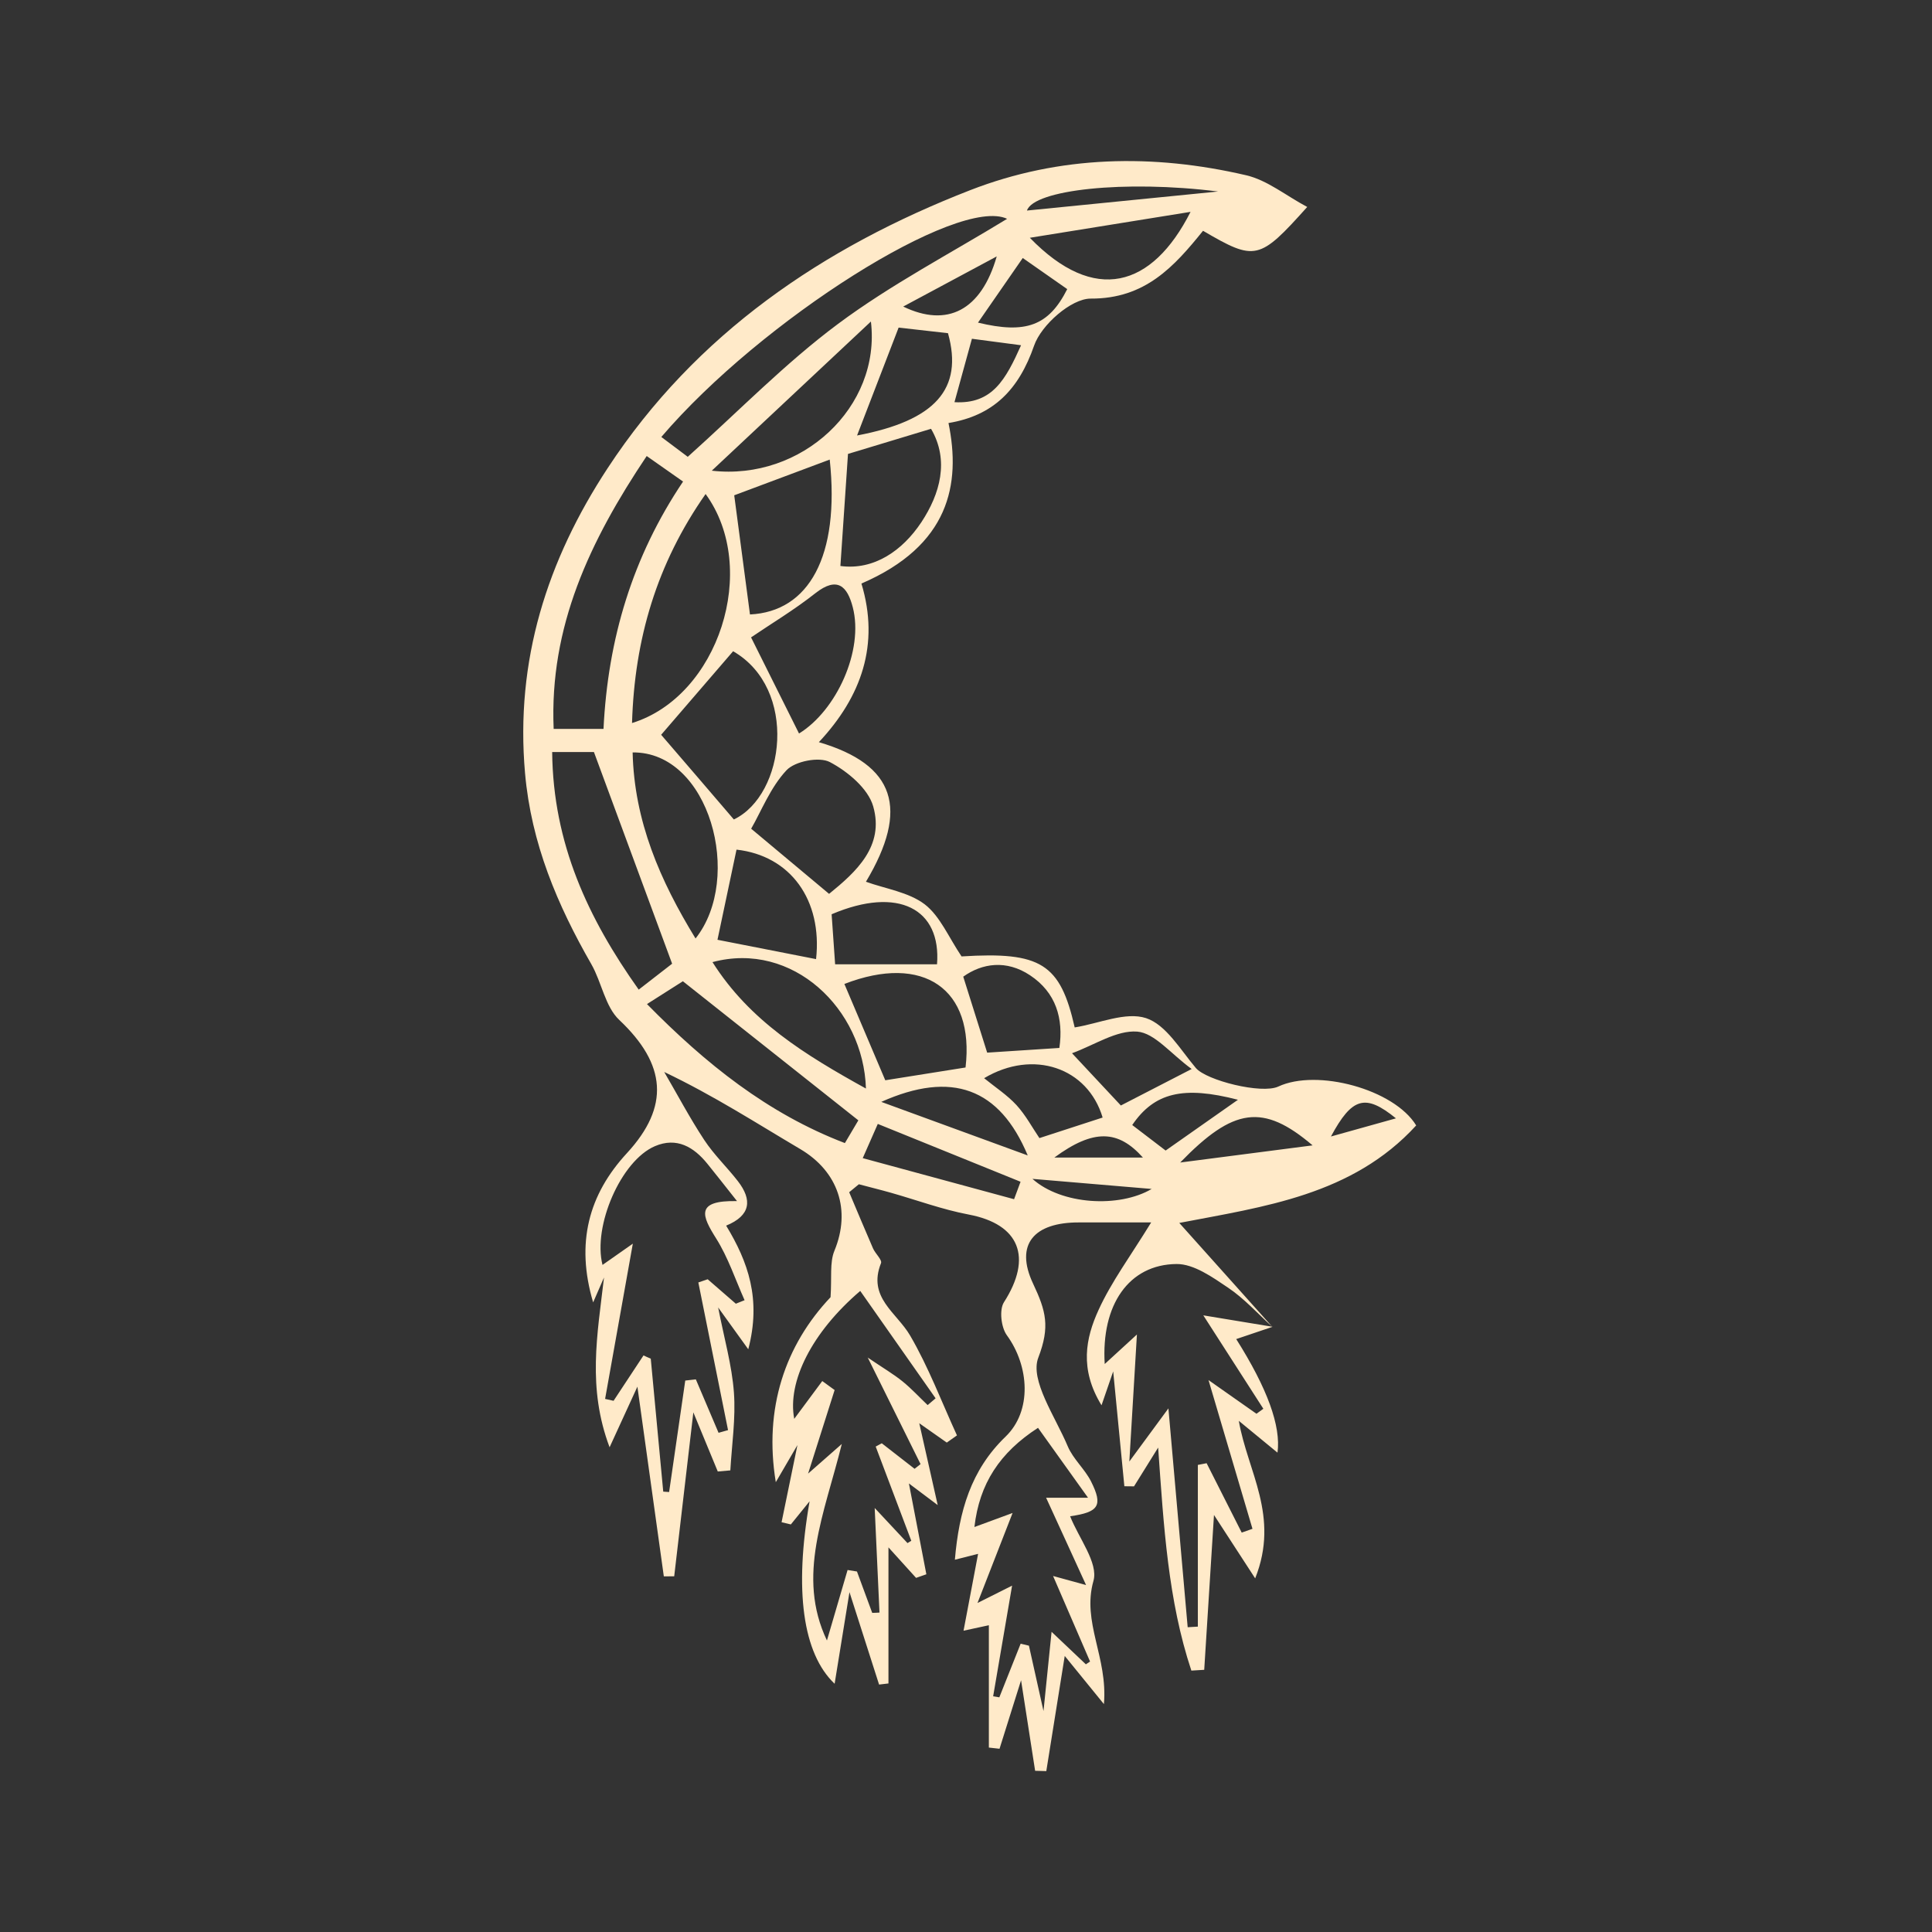 <?xml version="1.0" encoding="UTF-8"?> <svg xmlns="http://www.w3.org/2000/svg" width="96" height="96" viewBox="0 0 96 96" fill="none"><rect x="0" y="0" width="96" height="96" fill="#333333" stroke="none"/> <g clip-path="url(#clip0_669_144)"> <path d="M63.231 65.929C62.611 66.137 61.992 66.35 61.427 66.538C62.973 68.983 63.657 70.864 63.478 72.181C62.824 71.646 62.274 71.191 61.556 70.601C61.987 73.113 63.602 75.327 62.369 78.428C61.511 77.106 60.912 76.184 60.322 75.278C60.164 77.829 60.001 80.4 59.837 82.972C59.624 82.986 59.411 82.996 59.198 83.011C58.039 79.523 57.826 75.857 57.548 71.929C57.078 72.687 56.716 73.271 56.349 73.856C56.191 73.856 56.032 73.856 55.869 73.851C55.705 72.171 55.542 70.487 55.314 68.144C55.036 68.951 54.888 69.392 54.734 69.828C53.629 68.025 53.947 66.489 54.586 65.092C55.225 63.69 56.166 62.426 57.201 60.742C55.775 60.742 54.69 60.742 53.61 60.742C51.395 60.737 50.404 61.817 51.336 63.789C51.975 65.146 52.183 65.919 51.593 67.46C51.162 68.58 52.44 70.398 53.055 71.864C53.322 72.498 53.902 72.994 54.214 73.613C54.818 74.817 54.6 75.139 53.174 75.342C53.6 76.427 54.586 77.666 54.333 78.552C53.748 80.618 55.056 82.342 54.853 84.676C54.125 83.779 53.58 83.11 52.906 82.283C52.564 84.428 52.277 86.216 51.99 88.005L51.435 87.99C51.217 86.568 50.994 85.146 50.736 83.492C50.335 84.765 50.003 85.83 49.666 86.895C49.488 86.875 49.314 86.856 49.136 86.836V80.757C48.745 80.841 48.447 80.906 47.878 81.029C48.14 79.647 48.363 78.458 48.601 77.21C48.319 77.279 47.937 77.378 47.447 77.502C47.655 75.094 48.239 73.048 49.968 71.384C51.286 70.115 51.152 67.886 50.028 66.345C49.745 65.954 49.646 65.087 49.884 64.71C51.316 62.481 50.667 60.831 48.14 60.351C46.827 60.103 45.559 59.632 44.266 59.266C43.741 59.117 43.206 58.988 42.676 58.845C42.517 58.978 42.359 59.107 42.195 59.241C42.587 60.172 42.978 61.104 43.379 62.03C43.493 62.293 43.845 62.605 43.776 62.768C43.097 64.468 44.553 65.216 45.222 66.36C46.139 67.931 46.788 69.66 47.551 71.324L47.045 71.681C46.619 71.384 46.193 71.086 45.678 70.72C45.965 71.993 46.233 73.187 46.594 74.787C45.871 74.242 45.48 73.95 45.163 73.712C45.44 75.164 45.737 76.695 46.03 78.225C45.861 78.285 45.693 78.344 45.519 78.404C45.128 77.973 44.737 77.542 44.147 76.888V83.65L43.681 83.705C43.24 82.327 42.795 80.945 42.21 79.112C41.913 80.945 41.695 82.283 41.472 83.665C39.886 82.159 39.456 79.018 40.228 74.599C39.852 75.065 39.574 75.406 39.297 75.748C39.143 75.714 38.99 75.679 38.836 75.639C39.064 74.54 39.287 73.435 39.624 71.805C39.094 72.716 38.821 73.182 38.549 73.648C37.944 69.972 39.02 66.836 41.269 64.458C41.338 63.472 41.219 62.739 41.462 62.149C42.294 60.133 41.65 58.211 39.763 57.096C37.598 55.818 35.487 54.45 33.005 53.266C33.664 54.396 34.278 55.56 34.997 56.65C35.477 57.378 36.121 57.992 36.661 58.686C37.39 59.623 37.305 60.4 36.082 60.901C37.172 62.699 37.836 64.552 37.181 67.044C36.577 66.212 36.196 65.677 35.685 64.968C35.983 66.504 36.369 67.837 36.468 69.194C36.562 70.472 36.364 71.775 36.29 73.063C36.082 73.083 35.874 73.098 35.666 73.118C35.284 72.201 34.903 71.28 34.452 70.18C34.12 73.023 33.808 75.674 33.501 78.325C33.327 78.325 33.154 78.325 32.985 78.329C32.559 75.263 32.133 72.201 31.672 68.902C31.212 69.907 30.83 70.73 30.29 71.914C29.176 68.951 29.681 66.335 30.013 63.477C29.834 63.888 29.651 64.304 29.473 64.715C28.596 61.758 29.255 59.355 31.147 57.304C33.292 54.98 33.109 52.885 30.771 50.68C30.067 50.016 29.899 48.812 29.384 47.911C27.694 44.968 26.396 41.906 26.089 38.419C25.594 32.82 27.189 27.837 30.196 23.259C34.581 16.576 40.892 12.295 48.215 9.447C52.663 7.718 57.3 7.633 61.918 8.708C62.968 8.951 63.894 9.719 64.955 10.284C62.572 12.944 62.373 12.984 59.778 11.468C58.346 13.242 56.904 14.852 54.194 14.837C53.228 14.837 51.742 16.145 51.385 17.17C50.622 19.37 49.354 20.653 47.13 21.02C47.754 24.061 47.179 27.108 42.804 28.996C43.716 32.013 42.814 34.609 40.689 36.878C44.494 37.998 45.188 40.197 43.028 43.814C44.008 44.165 45.148 44.329 45.946 44.933C46.713 45.523 47.135 46.568 47.779 47.524C51.722 47.277 52.683 47.881 53.401 51.052C54.61 50.858 55.933 50.259 56.949 50.591C57.94 50.918 58.658 52.166 59.421 53.068C59.946 53.687 62.691 54.376 63.518 53.99C65.44 53.093 69.265 54.118 70.37 55.922C67.194 59.395 62.795 59.959 58.598 60.767C60.144 62.496 61.68 64.205 63.211 65.919C62.487 65.265 61.824 64.522 61.026 63.987C60.248 63.462 59.322 62.803 58.465 62.808C56.087 62.828 54.709 64.844 54.893 67.777C55.423 67.291 55.889 66.865 56.493 66.311C56.364 68.421 56.255 70.259 56.116 72.622C56.929 71.517 57.4 70.873 58.058 69.982C58.4 73.885 58.707 77.373 59.015 80.856L59.52 80.826V72.791C59.664 72.761 59.812 72.731 59.956 72.706C60.535 73.856 61.12 75.005 61.7 76.154C61.878 76.09 62.056 76.026 62.235 75.966C61.546 73.638 60.858 71.309 60.05 68.575C61.056 69.283 61.744 69.764 62.433 70.249C62.547 70.165 62.661 70.081 62.775 70.001C61.893 68.624 61.006 67.252 59.792 65.359C61.229 65.597 62.225 65.761 63.216 65.924L63.231 65.929ZM36.552 64.785L36.998 64.606C36.538 63.576 36.181 62.486 35.586 61.54C34.888 60.43 34.516 59.637 36.622 59.682C36.012 58.914 35.591 58.369 35.155 57.834C34.472 56.987 33.624 56.491 32.544 56.952C30.85 57.675 29.448 60.935 29.939 62.853C30.464 62.486 30.984 62.119 31.445 61.797C30.969 64.468 30.518 66.989 30.067 69.511C30.206 69.541 30.345 69.575 30.488 69.605C30.984 68.852 31.479 68.104 31.975 67.351C32.094 67.406 32.212 67.46 32.336 67.51C32.544 69.714 32.752 71.919 32.956 74.118C33.055 74.123 33.149 74.133 33.248 74.138C33.516 72.29 33.783 70.447 34.05 68.599L34.576 68.54C34.952 69.427 35.329 70.309 35.705 71.195C35.864 71.151 36.017 71.106 36.176 71.062C35.685 68.614 35.19 66.172 34.7 63.724C34.853 63.67 35.012 63.62 35.165 63.566C35.631 63.967 36.092 64.374 36.557 64.775L36.552 64.785ZM43.107 67.45C43.904 67.99 44.405 68.282 44.851 68.644C45.291 69.001 45.683 69.427 46.094 69.818C46.228 69.704 46.357 69.595 46.49 69.481C45.247 67.713 44.008 65.944 42.745 64.146C40.337 66.202 39.114 68.654 39.465 70.502C39.936 69.868 40.397 69.248 40.858 68.624C41.061 68.773 41.264 68.921 41.472 69.07C41.066 70.358 40.654 71.646 40.154 73.222C40.758 72.687 41.115 72.374 41.829 71.75C40.962 75.243 39.565 78.305 41.09 81.515C41.447 80.301 41.779 79.157 42.116 78.012C42.27 78.037 42.428 78.062 42.582 78.087C42.834 78.77 43.087 79.459 43.34 80.143C43.459 80.143 43.582 80.133 43.701 80.128C43.627 78.532 43.553 76.942 43.463 74.931C44.226 75.748 44.657 76.209 45.093 76.675C45.158 76.635 45.217 76.596 45.282 76.561C44.692 75 44.102 73.44 43.513 71.879L43.815 71.716C44.36 72.137 44.9 72.563 45.445 72.984C45.544 72.905 45.643 72.83 45.742 72.751C44.935 71.126 44.132 69.501 43.112 67.445L43.107 67.45ZM54.056 74.411C53.114 73.098 52.381 72.067 51.578 70.948C49.681 72.176 48.665 73.717 48.418 75.877C49.052 75.644 49.552 75.461 50.315 75.179C49.696 76.769 49.181 78.087 48.571 79.652C49.329 79.271 49.765 79.053 50.29 78.79C49.958 80.732 49.651 82.511 49.349 84.289C49.453 84.304 49.552 84.319 49.656 84.339C50.008 83.452 50.365 82.56 50.716 81.674C50.855 81.708 50.989 81.738 51.127 81.773C51.355 82.788 51.578 83.804 51.851 85.022C51.99 83.675 52.103 82.55 52.252 81.084C53.01 81.802 53.481 82.248 53.956 82.699L54.164 82.56C53.58 81.208 52.995 79.86 52.327 78.31C52.881 78.463 53.273 78.567 53.966 78.76C53.263 77.215 52.668 75.927 51.98 74.421H54.056V74.411ZM32.138 22.654C29.299 26.89 27.293 31.146 27.511 36.219H29.988C30.206 31.745 31.43 27.663 33.941 23.928C33.337 23.502 32.822 23.14 32.133 22.659L32.138 22.654ZM27.437 37.363C27.481 41.921 29.225 45.637 31.737 49.174C32.475 48.599 33.06 48.144 33.397 47.886C32.069 44.289 30.811 40.881 29.512 37.368H27.437V37.363ZM35.061 24.547C32.634 28.01 31.529 31.755 31.405 35.927C35.7 34.604 37.761 28.253 35.061 24.547ZM34.174 22.699C36.716 20.42 39.02 18.047 41.64 16.095C44.276 14.133 47.224 12.597 50.043 10.873C47.62 9.729 37.84 15.887 32.861 21.713C33.377 22.1 33.887 22.481 34.174 22.699ZM36.468 40.717C39.02 39.494 39.664 34.222 36.428 32.36C35.16 33.831 33.927 35.263 32.852 36.511C33.991 37.834 35.21 39.251 36.463 40.717H36.468ZM41.194 44.418C42.542 43.323 43.954 42.045 43.389 40.068C43.136 39.181 42.121 38.334 41.239 37.869C40.709 37.586 39.5 37.824 39.079 38.275C38.281 39.127 37.831 40.301 37.325 41.178C38.589 42.233 39.822 43.269 41.194 44.413V44.418ZM41.224 22.838C39.456 23.502 37.836 24.106 36.483 24.611C36.741 26.578 37.003 28.54 37.266 30.532C40.189 30.393 41.739 27.648 41.229 22.838H41.224ZM32.148 49.892C35.066 52.86 38.148 55.332 41.982 56.799C42.299 56.264 42.532 55.872 42.651 55.669C39.728 53.35 36.909 51.116 33.932 48.758C33.55 49.001 32.921 49.402 32.148 49.892ZM46.263 21.307C44.732 21.773 43.26 22.213 42.136 22.555C42.002 24.512 41.888 26.271 41.759 28.124C43.424 28.347 44.841 27.366 45.782 25.949C46.708 24.547 47.184 22.882 46.263 21.307ZM47.977 53.043C48.437 49.139 45.886 47.371 41.957 48.892C42.656 50.532 43.354 52.181 43.989 53.678C45.267 53.474 46.604 53.261 47.977 53.043ZM31.435 37.388C31.514 40.797 32.797 43.754 34.561 46.633C36.949 43.63 35.254 37.343 31.435 37.388ZM39.703 36.447C41.556 35.312 42.933 32.325 42.373 30.17C42.106 29.144 41.615 28.614 40.516 29.476C39.456 30.314 38.286 31.012 37.32 31.671C38.083 33.197 38.871 34.777 39.703 36.447ZM43.028 54.089C42.909 50.13 39.381 46.742 35.403 47.807C37.246 50.725 40.001 52.414 43.028 54.089ZM35.368 23.388C39.837 23.903 43.785 20.222 43.275 15.976C40.57 18.508 38.093 20.836 35.368 23.388ZM40.55 47.658C40.872 44.72 39.277 42.516 36.597 42.218C36.265 43.784 35.938 45.33 35.651 46.697C37.3 47.019 38.935 47.341 40.55 47.658ZM42.587 21.639C46.476 20.901 47.878 19.33 47.105 16.556C46.188 16.452 45.291 16.348 44.652 16.278C43.944 18.116 43.27 19.87 42.587 21.639ZM52.639 52.072C52.852 50.616 52.475 49.318 51.182 48.461C50.003 47.678 48.799 47.861 47.863 48.53C48.309 49.942 48.695 51.171 49.052 52.305C50.102 52.236 51.246 52.161 52.634 52.072H52.639ZM59.158 10.527C56.319 10.982 53.847 11.384 51.172 11.815C54.387 15.129 57.246 14.297 59.158 10.527ZM46.56 47.916C46.778 45.161 44.638 44.017 41.323 45.429C41.378 46.226 41.437 47.069 41.497 47.916H46.565H46.56ZM48.898 53.573C49.453 54.024 50.047 54.411 50.508 54.911C50.969 55.416 51.301 56.041 51.648 56.551C52.762 56.189 53.778 55.857 54.789 55.53C54.05 53.048 51.341 52.122 48.903 53.573H48.898ZM59.213 53.118C58.167 52.355 57.375 51.329 56.508 51.26C55.482 51.181 54.392 51.924 53.268 52.335C54.318 53.459 55.031 54.218 55.695 54.931C56.651 54.435 57.637 53.93 59.213 53.118ZM43.79 54.752C46.436 55.719 48.591 56.506 51.068 57.413C49.666 54.064 47.293 53.187 43.79 54.752ZM50.389 59.588C50.498 59.3 50.607 59.008 50.711 58.721C48.368 57.77 46.02 56.818 43.617 55.847C43.419 56.298 43.216 56.759 42.869 57.547C45.48 58.255 47.932 58.924 50.389 59.588ZM50.82 12.82C50.013 13.985 49.309 15 48.596 16.031C50.969 16.605 52.108 16.194 53.03 14.366C52.346 13.89 51.653 13.4 50.82 12.82ZM61.516 54.648C58.797 53.94 57.355 54.292 56.26 55.902C56.85 56.353 57.439 56.803 57.92 57.17C59.158 56.298 60.288 55.506 61.511 54.648H61.516ZM65.222 56.913C62.76 54.817 61.289 55.035 58.643 57.765C60.907 57.472 62.904 57.215 65.222 56.913ZM50.736 17.155C49.721 17.021 48.958 16.922 48.294 16.833C47.977 17.992 47.719 18.929 47.427 19.984C49.314 20.093 49.973 18.855 50.736 17.155ZM44.88 15.233C47.065 16.288 48.755 15.431 49.527 12.741C47.907 13.608 46.51 14.356 44.88 15.233ZM51.029 10.462C54.214 10.145 57.375 9.828 60.526 9.516C55.879 8.931 51.365 9.432 51.029 10.462ZM51.301 58.577C52.743 59.87 55.616 60.029 57.226 59.078C55.245 58.909 53.476 58.76 51.301 58.577ZM52.391 57.517H56.79C55.566 56.15 54.353 56.075 52.391 57.517ZM69.364 55.57C67.843 54.336 67.184 54.52 66.134 56.472C67.268 56.154 68.269 55.877 69.364 55.57Z" fill="#FFEAC9"></path> </g> <defs> <clipPath id="clip0_669_144"> <rect width="44.38" height="80" fill="white" transform="translate(26 8)"></rect> </clipPath> </defs> </svg> 